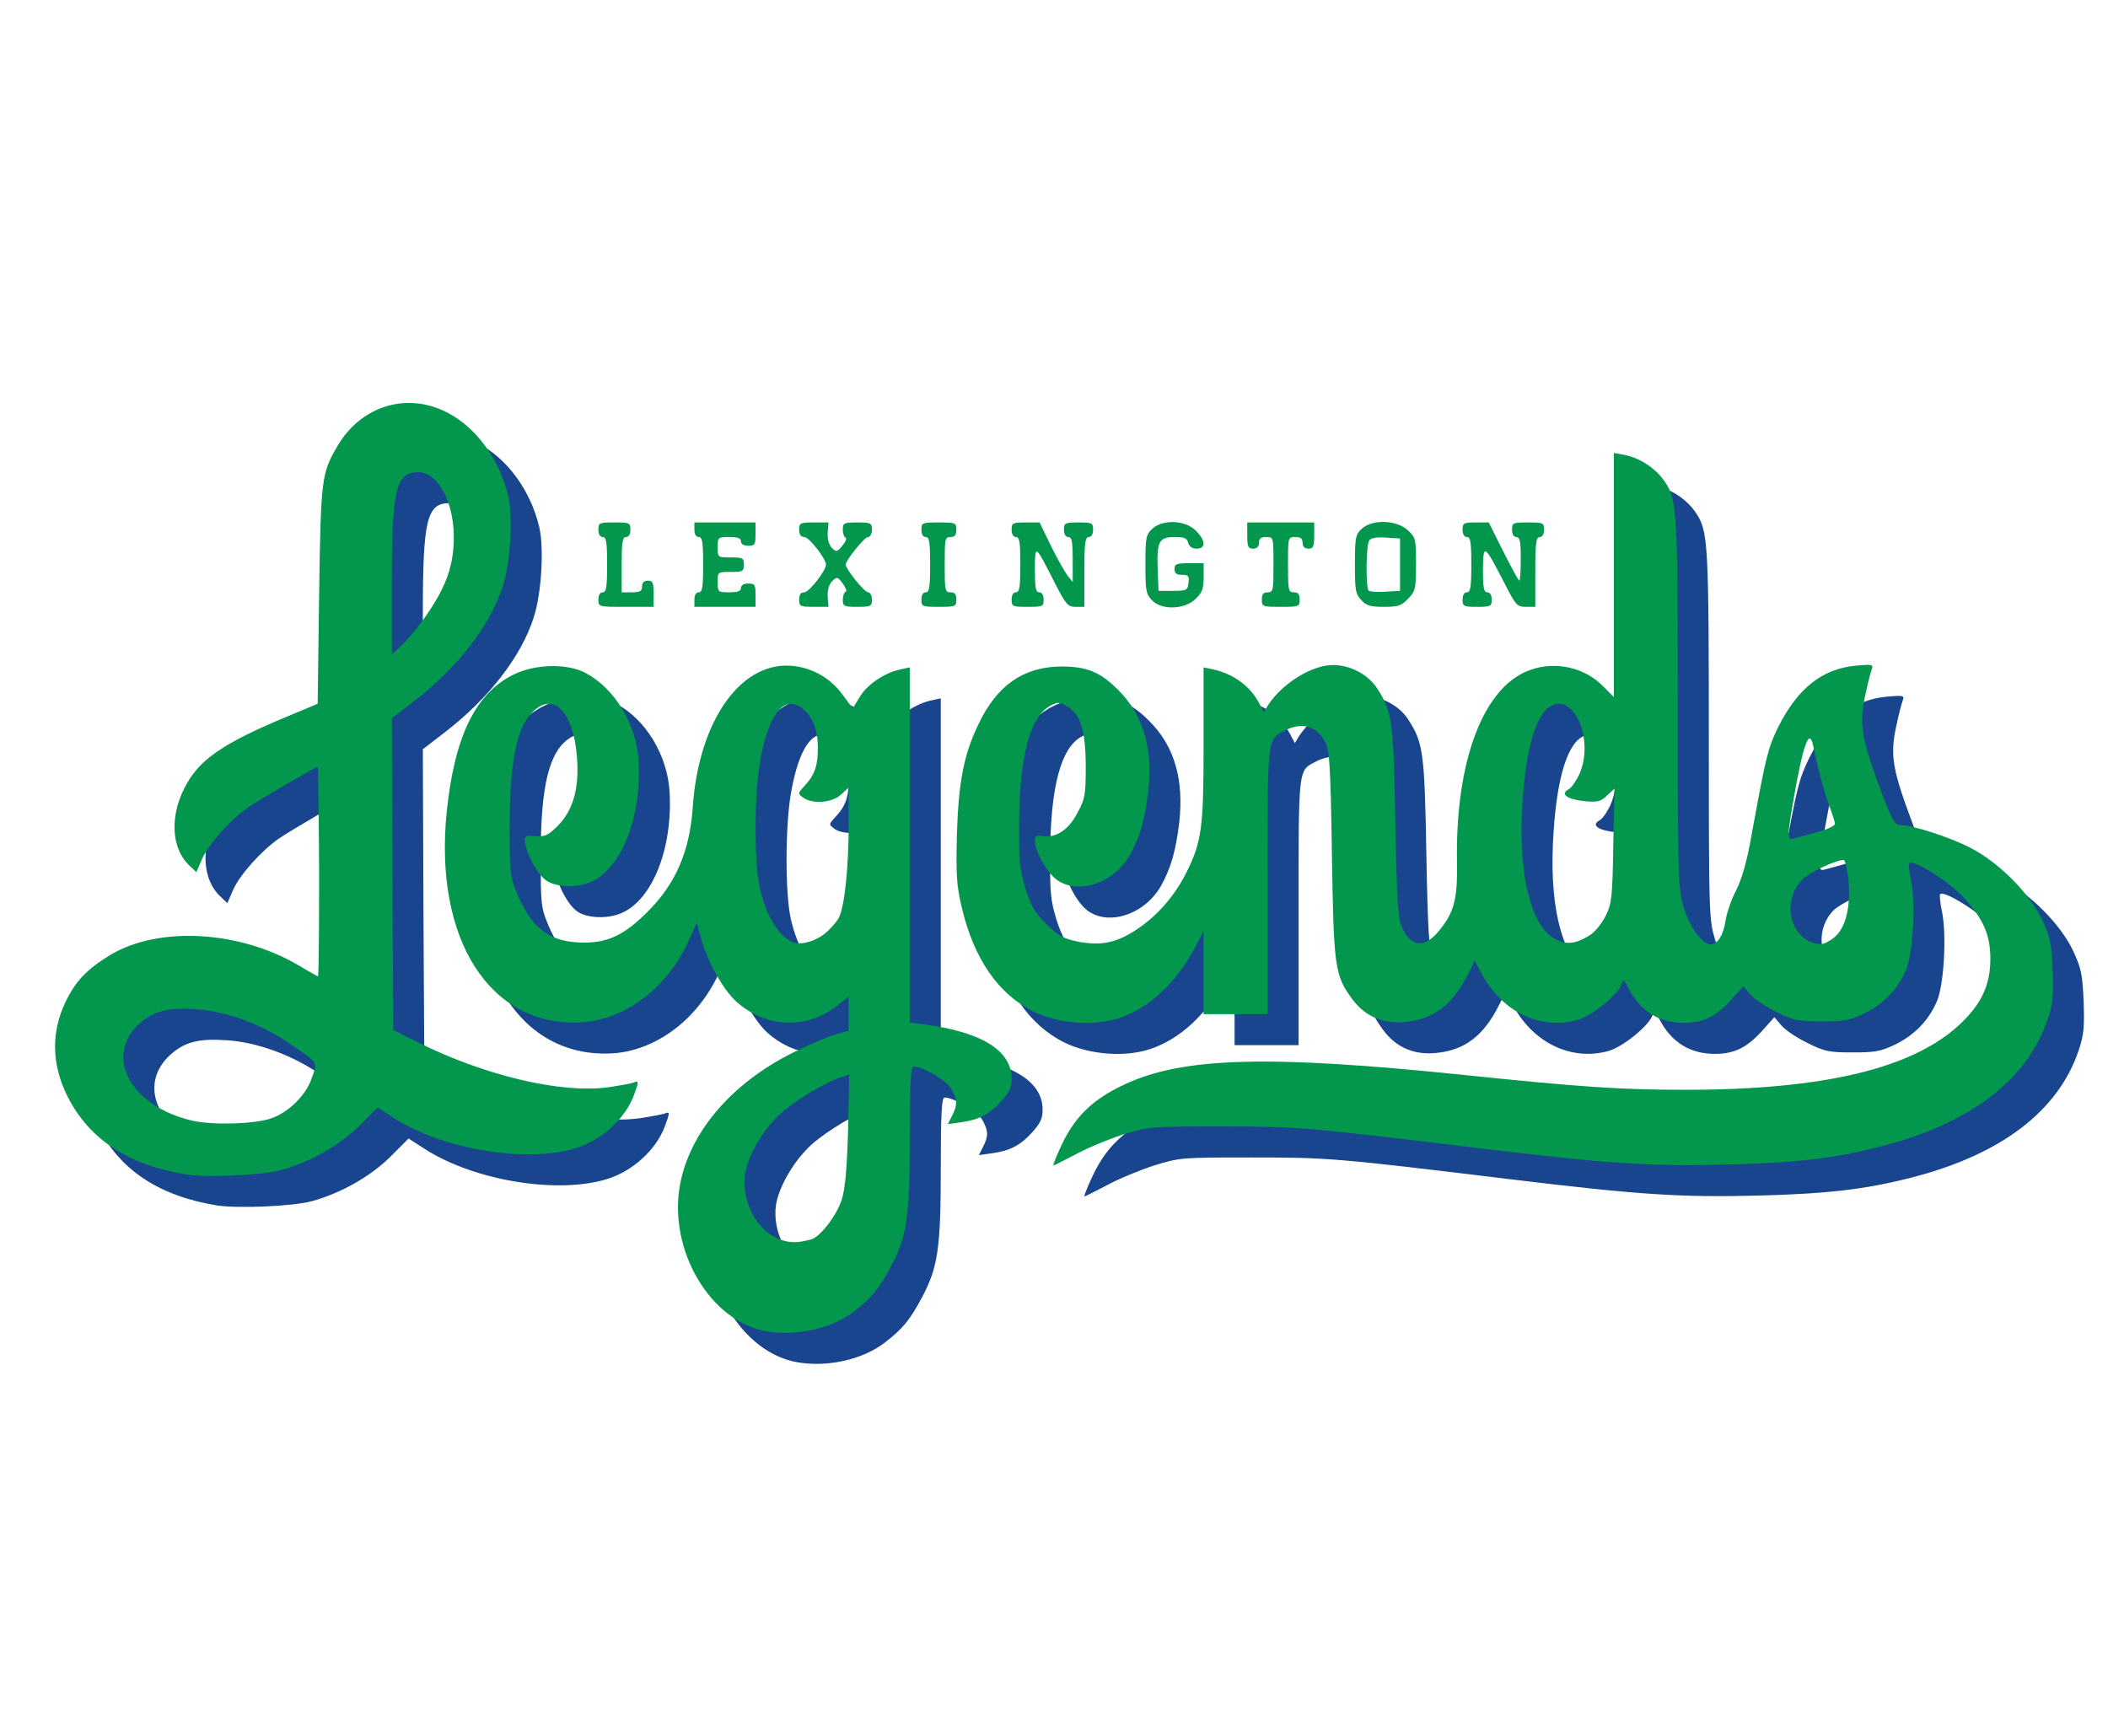 <svg width="68" height="56" viewBox="0 0 68 56" fill="none" xmlns="http://www.w3.org/2000/svg">
<path d="M19.303 19.343C19.303 19.192 19.359 19.108 19.444 19.108C19.556 19.108 19.584 18.948 19.584 18.216C19.584 17.484 19.556 17.325 19.444 17.325C19.359 17.325 19.303 17.24 19.303 17.09C19.303 16.865 19.331 16.855 19.819 16.855C20.307 16.855 20.335 16.865 20.335 17.09C20.335 17.24 20.279 17.325 20.194 17.325C20.082 17.325 20.054 17.484 20.054 18.216V19.108H20.382C20.645 19.108 20.711 19.07 20.711 18.92C20.711 18.798 20.776 18.733 20.898 18.733C21.058 18.733 21.086 18.798 21.086 19.155V19.577H20.194C19.303 19.577 19.303 19.577 19.303 19.343Z" fill="#02974C"/>
<path d="M22.4 19.343C22.4 19.192 22.457 19.108 22.541 19.108C22.654 19.108 22.682 18.948 22.682 18.216C22.682 17.484 22.654 17.325 22.541 17.325C22.457 17.325 22.4 17.24 22.4 17.09V16.855H23.386H24.371V17.231C24.371 17.569 24.353 17.606 24.137 17.606C23.987 17.606 23.902 17.55 23.902 17.465C23.902 17.362 23.799 17.325 23.527 17.325C23.161 17.325 23.151 17.334 23.151 17.653C23.151 17.982 23.151 17.982 23.574 17.982C23.958 17.982 23.996 18 23.996 18.216C23.996 18.432 23.958 18.451 23.574 18.451C23.151 18.451 23.151 18.451 23.151 18.779C23.151 19.099 23.161 19.108 23.527 19.108C23.799 19.108 23.902 19.07 23.902 18.967C23.902 18.883 23.987 18.826 24.137 18.826C24.353 18.826 24.371 18.864 24.371 19.202V19.577H23.386H22.4V19.343Z" fill="#02974C"/>
<path d="M25.779 19.343C25.779 19.183 25.836 19.108 25.948 19.108C26.098 19.108 26.643 18.413 26.643 18.216C26.643 18.019 26.098 17.325 25.948 17.325C25.836 17.325 25.779 17.25 25.779 17.09C25.779 16.874 25.807 16.855 26.249 16.855H26.727L26.699 17.184C26.69 17.39 26.737 17.569 26.831 17.672C26.981 17.813 27 17.813 27.178 17.597C27.281 17.475 27.319 17.362 27.272 17.343C27.225 17.325 27.187 17.203 27.187 17.081C27.187 16.874 27.225 16.855 27.657 16.855C28.098 16.855 28.126 16.874 28.126 17.09C28.126 17.221 28.069 17.325 28.004 17.325C27.882 17.325 27.281 18.076 27.281 18.216C27.281 18.357 27.882 19.108 28.004 19.108C28.069 19.108 28.126 19.211 28.126 19.343C28.126 19.558 28.098 19.577 27.657 19.577C27.225 19.577 27.187 19.558 27.187 19.352C27.187 19.23 27.225 19.108 27.281 19.089C27.328 19.08 27.281 18.958 27.187 18.826C27.018 18.601 27 18.601 26.84 18.751C26.737 18.864 26.69 19.033 26.699 19.249L26.727 19.577H26.249C25.807 19.577 25.779 19.558 25.779 19.343Z" fill="#02974C"/>
<path d="M29.723 19.343C29.723 19.192 29.779 19.108 29.863 19.108C29.976 19.108 30.004 18.948 30.004 18.216C30.004 17.484 29.976 17.325 29.863 17.325C29.779 17.325 29.723 17.24 29.723 17.09C29.723 16.865 29.751 16.855 30.286 16.855C30.821 16.855 30.849 16.865 30.849 17.09C30.849 17.259 30.802 17.325 30.661 17.325C30.483 17.325 30.474 17.39 30.474 18.216C30.474 19.042 30.483 19.108 30.661 19.108C30.802 19.108 30.849 19.174 30.849 19.343C30.849 19.568 30.821 19.577 30.286 19.577C29.751 19.577 29.723 19.568 29.723 19.343Z" fill="#02974C"/>
<path d="M32.633 19.343C32.633 19.192 32.689 19.108 32.774 19.108C32.886 19.108 32.914 18.948 32.914 18.216C32.914 17.484 32.886 17.325 32.774 17.325C32.689 17.325 32.633 17.24 32.633 17.09C32.633 16.874 32.661 16.855 33.083 16.855H33.534L33.891 17.587C34.087 17.991 34.332 18.423 34.425 18.554L34.603 18.779V18.057C34.603 17.465 34.575 17.325 34.463 17.325C34.378 17.325 34.322 17.24 34.322 17.09C34.322 16.874 34.35 16.855 34.791 16.855C35.233 16.855 35.261 16.874 35.261 17.09C35.261 17.24 35.204 17.325 35.12 17.325C35.008 17.325 34.979 17.512 34.979 18.451V19.577H34.698C34.444 19.577 34.388 19.512 34.003 18.761C33.384 17.541 33.384 17.55 33.384 18.385C33.384 18.967 33.412 19.108 33.525 19.108C33.609 19.108 33.665 19.192 33.665 19.343C33.665 19.568 33.637 19.577 33.149 19.577C32.661 19.577 32.633 19.568 32.633 19.343Z" fill="#02974C"/>
<path d="M37.156 19.361C36.968 19.164 36.949 19.042 36.949 18.207C36.949 17.343 36.968 17.249 37.165 17.062C37.494 16.752 38.217 16.771 38.564 17.109C38.892 17.428 38.911 17.7 38.602 17.7C38.461 17.7 38.357 17.634 38.329 17.512C38.292 17.362 38.198 17.325 37.907 17.325C37.39 17.325 37.315 17.456 37.344 18.329L37.371 19.061H37.841C38.282 19.061 38.31 19.042 38.338 18.808C38.367 18.582 38.338 18.545 38.132 18.545C37.953 18.545 37.888 18.498 37.888 18.357C37.888 18.197 37.953 18.169 38.357 18.169H38.827V18.62C38.827 18.995 38.78 19.117 38.564 19.324C38.207 19.671 37.466 19.69 37.156 19.361Z" fill="#02974C"/>
<path d="M40.705 19.343C40.705 19.174 40.751 19.108 40.892 19.108C41.071 19.108 41.08 19.042 41.08 18.216C41.08 17.325 41.08 17.325 40.846 17.325C40.676 17.325 40.611 17.372 40.611 17.512C40.611 17.634 40.545 17.7 40.422 17.7C40.264 17.7 40.234 17.634 40.234 17.278V16.855H41.314H42.394V17.278C42.394 17.634 42.366 17.7 42.206 17.7C42.085 17.7 42.019 17.634 42.019 17.512C42.019 17.372 41.953 17.325 41.784 17.325C41.549 17.325 41.549 17.325 41.549 18.216C41.549 19.042 41.559 19.108 41.737 19.108C41.878 19.108 41.925 19.174 41.925 19.343C41.925 19.568 41.906 19.577 41.314 19.577C40.723 19.577 40.705 19.568 40.705 19.343Z" fill="#02974C"/>
<path d="M43.914 19.361C43.726 19.164 43.707 19.042 43.707 18.207C43.707 17.343 43.726 17.249 43.923 17.062C44.261 16.743 45.059 16.771 45.416 17.109C45.669 17.343 45.678 17.4 45.678 18.207C45.678 18.995 45.659 19.07 45.425 19.314C45.209 19.54 45.106 19.577 44.646 19.577C44.214 19.577 44.073 19.54 43.914 19.361ZM45.162 18.216V17.372L44.702 17.343C44.401 17.325 44.214 17.353 44.167 17.437C44.064 17.587 44.054 18.958 44.148 19.052C44.186 19.089 44.43 19.108 44.693 19.089L45.162 19.061V18.216Z" fill="#02974C"/>
<path d="M47.18 19.343C47.18 19.192 47.236 19.108 47.321 19.108C47.433 19.108 47.462 18.948 47.462 18.216C47.462 17.484 47.433 17.325 47.321 17.325C47.236 17.325 47.18 17.24 47.18 17.09C47.18 16.874 47.217 16.855 47.603 16.855H48.025L48.494 17.794C48.757 18.31 48.982 18.733 49.01 18.733C49.038 18.733 49.057 18.413 49.057 18.029C49.057 17.465 49.029 17.325 48.917 17.325C48.832 17.325 48.776 17.24 48.776 17.09C48.776 16.865 48.803 16.855 49.292 16.855C49.78 16.855 49.808 16.865 49.808 17.09C49.808 17.24 49.751 17.325 49.667 17.325C49.555 17.325 49.526 17.512 49.526 18.451V19.577H49.226C48.935 19.577 48.898 19.53 48.522 18.798C47.874 17.541 47.846 17.522 47.837 18.385C47.837 18.967 47.865 19.108 47.978 19.108C48.062 19.108 48.119 19.192 48.119 19.343C48.119 19.558 48.09 19.577 47.649 19.577C47.208 19.577 47.18 19.558 47.18 19.343Z" fill="#02974C"/>
<path d="M25.721 43.948C23.918 43.638 22.557 41.339 22.933 39.236C23.252 37.472 24.697 35.829 26.8 34.853C27.222 34.647 27.757 34.431 27.983 34.365L28.377 34.252V33.699V33.145L28.029 33.426C27.044 34.215 25.73 34.177 24.763 33.323C24.322 32.929 23.796 31.99 23.59 31.183L23.477 30.77L23.177 31.427C22.492 32.891 21.168 33.886 19.779 33.98C16.813 34.168 14.974 31.296 15.415 27.147C15.668 24.744 16.344 23.364 17.564 22.764C18.268 22.417 19.291 22.398 19.882 22.707C20.83 23.205 21.534 24.369 21.6 25.551C21.703 27.372 21.046 29.024 20.051 29.456C19.601 29.653 18.925 29.625 18.615 29.4C18.334 29.203 17.996 28.583 17.939 28.18C17.911 27.964 17.939 27.954 18.268 27.973C18.578 28.001 18.672 27.954 18.991 27.645C19.488 27.138 19.695 26.424 19.61 25.42C19.516 24.125 18.972 23.421 18.371 23.815C17.714 24.247 17.442 25.345 17.442 27.616C17.442 29.174 17.451 29.287 17.686 29.841C18.165 30.977 18.756 31.408 19.835 31.408C20.614 31.418 21.168 31.145 21.9 30.404C22.801 29.503 23.252 28.452 23.346 27.044C23.543 24.191 24.951 22.257 26.65 22.492C27.26 22.576 27.804 22.895 28.18 23.412L28.508 23.853L28.733 23.486C28.959 23.092 29.541 22.698 30.047 22.595L30.348 22.529V28.264V33.989L30.798 34.046C32.666 34.29 33.633 34.891 33.633 35.801C33.633 36.083 33.558 36.242 33.285 36.542C32.91 36.955 32.563 37.134 31.971 37.209L31.577 37.265L31.709 37.002C31.887 36.655 31.887 36.495 31.699 36.148C31.568 35.876 30.779 35.407 30.47 35.407C30.376 35.407 30.348 35.923 30.348 37.688C30.348 40.287 30.254 40.888 29.738 41.864C29.343 42.596 29.118 42.869 28.536 43.319C27.823 43.863 26.687 44.117 25.721 43.948ZM27.175 40.982C27.457 40.898 27.992 40.212 28.151 39.706C28.264 39.339 28.32 38.748 28.358 37.434L28.395 35.669L28.18 35.735C27.673 35.885 26.687 36.477 26.199 36.908C25.636 37.406 25.139 38.251 25.035 38.851C24.895 39.743 25.42 40.728 26.171 40.991C26.509 41.104 26.706 41.104 27.175 40.982ZM27.598 31.127C27.767 30.995 27.973 30.761 28.058 30.61C28.245 30.244 28.377 29.006 28.377 27.551V26.406L28.133 26.631C27.842 26.903 27.213 26.95 26.913 26.734C26.734 26.603 26.734 26.593 26.931 26.377C27.279 26.011 27.382 25.711 27.382 25.12C27.382 24.472 27.166 24.003 26.762 23.777C26.227 23.477 25.767 24.134 25.514 25.589C25.326 26.668 25.326 28.865 25.514 29.663C25.73 30.582 26.124 31.221 26.593 31.399C26.837 31.493 27.269 31.38 27.598 31.127Z" fill="#18458D"/>
<path d="M7.004 38.889C5.146 38.589 3.879 37.754 3.184 36.383C2.659 35.341 2.64 34.29 3.128 33.295C3.447 32.638 3.813 32.263 4.564 31.803C6.141 30.864 8.769 31.024 10.674 32.169C10.975 32.347 11.237 32.498 11.256 32.498C11.284 32.498 11.294 30.977 11.294 29.119C11.284 27.26 11.265 25.74 11.247 25.74C11.181 25.74 9.388 26.782 8.994 27.054C8.44 27.439 7.736 28.218 7.521 28.706L7.333 29.137L7.108 28.921C6.535 28.387 6.469 27.363 6.948 26.425C7.408 25.514 8.159 24.989 10.308 24.097L11.247 23.703L11.294 20.192C11.35 16.41 11.369 16.269 11.894 15.377C12.645 14.101 14.109 13.641 15.405 14.298C16.343 14.767 17.113 15.809 17.395 17.001C17.554 17.686 17.47 19.141 17.216 19.92C16.813 21.187 15.761 22.539 14.344 23.628L13.64 24.172L13.659 29.203L13.687 34.234L14.485 34.628C16.653 35.708 19.112 36.289 20.642 36.074C21.008 36.017 21.384 35.952 21.468 35.914C21.609 35.858 21.609 35.905 21.44 36.355C21.158 37.097 20.407 37.782 19.591 38.035C17.986 38.533 15.302 38.092 13.706 37.069L13.18 36.73L12.589 37.322C11.951 37.951 11.012 38.486 10.073 38.748C9.463 38.917 7.689 38.993 7.004 38.889ZM9.726 37.087C10.299 36.9 10.881 36.327 11.059 35.773C11.247 35.229 11.312 35.332 10.242 34.6C9.37 34.018 8.253 33.614 7.295 33.558C6.441 33.502 6 33.605 5.559 33.971C4.311 35.022 5.174 36.684 7.201 37.153C7.858 37.303 9.172 37.266 9.726 37.087ZM14.823 20.746C15.424 19.855 15.639 19.188 15.639 18.325C15.639 17.18 15.114 16.232 14.494 16.232C13.772 16.232 13.64 16.767 13.64 19.77V22.117L14.025 21.75C14.232 21.544 14.598 21.093 14.823 20.746Z" fill="#18458D"/>
<path d="M35.179 38.082C35.621 37.078 36.193 36.496 37.245 35.999C39.15 35.097 41.9 35.023 48.32 35.689C51.933 36.064 53.285 36.158 55.359 36.158C59.846 36.158 62.727 35.464 64.239 34.028C64.923 33.38 65.205 32.77 65.205 31.934C65.205 31.165 64.989 30.658 64.341 29.954C63.882 29.447 62.718 28.715 62.586 28.846C62.559 28.875 62.586 29.128 62.643 29.4C62.802 30.16 62.709 31.794 62.474 32.319C62.202 32.939 61.751 33.389 61.15 33.69C60.681 33.915 60.503 33.952 59.771 33.952C59.001 33.952 58.86 33.924 58.297 33.643C57.95 33.474 57.574 33.22 57.453 33.07L57.236 32.817L56.842 33.258C56.345 33.802 55.941 33.999 55.322 33.999C54.515 33.999 53.914 33.624 53.529 32.882C53.379 32.582 53.36 32.573 53.303 32.761C53.191 33.089 52.355 33.774 51.886 33.906C50.666 34.243 49.409 33.624 48.77 32.357L48.573 31.991L48.366 32.404C47.86 33.427 47.24 33.887 46.311 33.971C45.598 34.037 45.025 33.783 44.612 33.22C44.058 32.46 44.021 32.216 43.965 28.555C43.918 25.618 43.889 25.186 43.739 24.923C43.467 24.416 42.989 24.285 42.453 24.567C41.871 24.867 41.89 24.707 41.89 29.419V33.718H40.858H39.825V32.385V31.043L39.581 31.512C38.943 32.723 38.06 33.539 37.056 33.859C36.24 34.112 35.123 34.018 34.335 33.633C33.208 33.07 32.42 31.944 32.026 30.282C31.857 29.56 31.838 29.25 31.866 27.945C31.922 26.228 32.082 25.364 32.561 24.369C33.152 23.112 34.016 22.511 35.226 22.502C36.062 22.502 36.484 22.671 37.075 23.262C37.883 24.069 38.193 25.139 38.042 26.519C37.929 27.467 37.761 28.039 37.432 28.612C36.888 29.532 35.696 29.898 35.029 29.334C34.719 29.062 34.391 28.452 34.382 28.124C34.382 27.964 34.429 27.936 34.654 27.974C35.076 28.03 35.48 27.767 35.761 27.213C36.005 26.763 36.024 26.641 36.024 25.693C36.014 24.529 35.855 24.032 35.395 23.769C35.16 23.647 35.104 23.647 34.879 23.769C34.222 24.135 33.894 25.374 33.875 27.523C33.865 28.809 33.894 29.062 34.081 29.672C34.26 30.226 34.391 30.451 34.748 30.808C35.123 31.184 35.292 31.277 35.742 31.371C36.484 31.521 36.991 31.428 37.638 31.005C38.305 30.573 38.877 29.926 39.262 29.166C39.769 28.143 39.825 27.73 39.825 25.008V22.53L40.135 22.595C40.802 22.746 41.337 23.14 41.627 23.703L41.769 23.975L41.909 23.741C42.378 23.037 43.317 22.455 44.002 22.455C44.556 22.455 45.119 22.755 45.41 23.187C45.908 23.947 45.954 24.238 46.011 27.523C46.058 30.057 46.095 30.63 46.227 30.921C46.509 31.55 46.94 31.596 47.391 31.062C47.907 30.451 48.019 30.02 48 28.828C47.944 25.834 48.705 23.543 50 22.783C50.854 22.276 51.999 22.427 52.684 23.112L53.06 23.487V19.545V15.612L53.37 15.669C53.886 15.762 54.411 16.1 54.711 16.551C55.106 17.142 55.124 17.518 55.124 24.191C55.124 29.475 55.134 29.682 55.322 30.301C55.519 30.93 55.913 31.465 56.185 31.465C56.41 31.465 56.598 31.155 56.664 30.695C56.701 30.451 56.852 30.01 57.011 29.71C57.199 29.325 57.358 28.781 57.518 27.852C57.968 25.383 58.034 25.13 58.353 24.473C58.982 23.206 59.78 22.577 60.869 22.474C61.404 22.427 61.441 22.436 61.376 22.605C61.338 22.699 61.244 23.074 61.169 23.431C60.963 24.369 61.047 24.839 61.713 26.613C62.033 27.457 62.127 27.617 62.295 27.617C62.69 27.617 63.91 28.011 64.557 28.349C65.478 28.818 66.482 29.832 66.876 30.677C67.139 31.24 67.176 31.437 67.214 32.3C67.242 33.136 67.223 33.389 67.054 33.887C66.387 35.858 64.539 37.256 61.629 37.998C60.156 38.373 58.925 38.514 56.72 38.57C54.214 38.636 52.825 38.542 48.648 38.035C43.083 37.359 42.819 37.341 40.389 37.341C38.136 37.341 38.07 37.341 37.245 37.594C36.784 37.744 36.09 38.026 35.715 38.233C35.33 38.43 35.01 38.599 34.982 38.599C34.964 38.599 35.048 38.364 35.179 38.082ZM52.281 31.174C52.449 31.071 52.675 30.789 52.797 30.545C52.994 30.142 53.013 29.954 53.041 28.274L53.079 26.444L52.834 26.669C52.638 26.857 52.534 26.885 52.121 26.847C51.558 26.791 51.324 26.622 51.586 26.472C51.69 26.425 51.84 26.2 51.943 25.984C52.431 24.914 51.802 23.365 51.041 23.769C50.516 24.05 50.178 25.289 50.093 27.241C50 29.344 50.422 30.921 51.183 31.306C51.549 31.484 51.821 31.456 52.281 31.174ZM60.183 31.23C60.549 30.921 60.709 30.226 60.625 29.363C60.587 29.025 60.512 28.743 60.474 28.743C60.212 28.743 59.349 29.156 59.133 29.381C58.419 30.132 58.794 31.428 59.742 31.456C59.827 31.465 60.024 31.362 60.183 31.23ZM59.658 27.833C59.949 27.758 60.193 27.636 60.193 27.579C60.193 27.523 60.108 27.26 60.005 26.988C59.846 26.556 59.667 25.909 59.489 25.055C59.367 24.463 59.17 25.008 58.869 26.716C58.635 28.077 58.635 28.124 58.907 28.039C59.02 28.011 59.358 27.917 59.658 27.833Z" fill="#18458D"/>
<path d="M24.721 42.948C22.918 42.638 21.557 40.339 21.933 38.236C22.252 36.472 23.697 34.829 25.8 33.853C26.222 33.647 26.757 33.431 26.983 33.365L27.377 33.252V32.699V32.145L27.029 32.426C26.044 33.215 24.73 33.177 23.763 32.323C23.322 31.929 22.796 30.99 22.59 30.183L22.477 29.77L22.177 30.427C21.492 31.891 20.168 32.886 18.779 32.98C15.813 33.168 13.974 30.296 14.415 26.147C14.668 23.744 15.344 22.364 16.564 21.764C17.268 21.417 18.291 21.398 18.882 21.707C19.83 22.205 20.534 23.369 20.6 24.551C20.703 26.372 20.046 28.024 19.051 28.456C18.601 28.653 17.925 28.625 17.615 28.4C17.334 28.203 16.996 27.583 16.939 27.18C16.911 26.964 16.939 26.954 17.268 26.973C17.578 27.001 17.672 26.954 17.991 26.645C18.488 26.138 18.695 25.424 18.61 24.42C18.516 23.125 17.972 22.421 17.371 22.815C16.714 23.247 16.442 24.345 16.442 26.616C16.442 28.174 16.451 28.287 16.686 28.841C17.165 29.977 17.756 30.408 18.835 30.408C19.614 30.418 20.168 30.145 20.9 29.404C21.801 28.503 22.252 27.452 22.346 26.044C22.543 23.191 23.951 21.257 25.65 21.492C26.26 21.576 26.804 21.895 27.18 22.412L27.508 22.853L27.733 22.486C27.959 22.092 28.541 21.698 29.047 21.595L29.348 21.529V27.264V32.989L29.798 33.046C31.666 33.29 32.633 33.891 32.633 34.801C32.633 35.083 32.558 35.242 32.285 35.542C31.91 35.955 31.563 36.134 30.971 36.209L30.577 36.265L30.709 36.002C30.887 35.655 30.887 35.495 30.699 35.148C30.568 34.876 29.779 34.407 29.47 34.407C29.376 34.407 29.348 34.923 29.348 36.688C29.348 39.287 29.254 39.888 28.738 40.864C28.343 41.596 28.118 41.869 27.536 42.319C26.823 42.863 25.687 43.117 24.721 42.948ZM26.175 39.982C26.457 39.898 26.992 39.212 27.151 38.706C27.264 38.339 27.32 37.748 27.358 36.434L27.395 34.669L27.18 34.735C26.673 34.885 25.687 35.477 25.199 35.908C24.636 36.406 24.139 37.251 24.035 37.851C23.895 38.743 24.42 39.728 25.171 39.991C25.509 40.104 25.706 40.104 26.175 39.982ZM26.598 30.127C26.767 29.995 26.973 29.761 27.058 29.61C27.245 29.244 27.377 28.006 27.377 26.551V25.406L27.133 25.631C26.842 25.903 26.213 25.95 25.913 25.734C25.734 25.603 25.734 25.593 25.931 25.377C26.279 25.011 26.382 24.711 26.382 24.12C26.382 23.472 26.166 23.003 25.762 22.777C25.227 22.477 24.767 23.134 24.514 24.589C24.326 25.668 24.326 27.865 24.514 28.663C24.73 29.582 25.124 30.221 25.593 30.399C25.837 30.493 26.269 30.38 26.598 30.127Z" fill="#02974C"/>
<path d="M6.004 37.889C4.146 37.589 2.879 36.754 2.184 35.383C1.659 34.341 1.64 33.29 2.128 32.295C2.447 31.638 2.813 31.263 3.564 30.803C5.141 29.864 7.769 30.024 9.674 31.169C9.975 31.347 10.237 31.497 10.256 31.497C10.284 31.497 10.294 29.977 10.294 28.119C10.284 26.26 10.265 24.74 10.247 24.74C10.181 24.74 8.388 25.782 7.994 26.054C7.44 26.439 6.736 27.218 6.521 27.706L6.333 28.137L6.108 27.921C5.535 27.387 5.469 26.363 5.948 25.425C6.408 24.514 7.159 23.989 9.308 23.097L10.247 22.703L10.294 19.192C10.35 15.41 10.369 15.269 10.894 14.377C11.645 13.101 13.109 12.641 14.405 13.298C15.343 13.767 16.113 14.809 16.395 16.001C16.554 16.686 16.47 18.141 16.216 18.92C15.813 20.187 14.761 21.539 13.344 22.628L12.64 23.172L12.659 28.203L12.687 33.234L13.485 33.628C15.653 34.708 18.112 35.289 19.642 35.074C20.008 35.017 20.384 34.952 20.468 34.914C20.609 34.858 20.609 34.905 20.44 35.355C20.158 36.097 19.407 36.782 18.591 37.035C16.986 37.533 14.302 37.092 12.706 36.069L12.18 35.73L11.589 36.322C10.951 36.951 10.012 37.486 9.073 37.748C8.463 37.917 6.689 37.993 6.004 37.889ZM8.726 36.087C9.299 35.9 9.881 35.327 10.059 34.773C10.247 34.229 10.312 34.332 9.242 33.6C8.37 33.018 7.253 32.614 6.295 32.558C5.441 32.502 5 32.605 4.559 32.971C3.311 34.022 4.174 35.684 6.201 36.153C6.858 36.303 8.172 36.266 8.726 36.087ZM13.823 19.746C14.424 18.855 14.639 18.188 14.639 17.325C14.639 16.18 14.114 15.232 13.494 15.232C12.772 15.232 12.64 15.767 12.64 18.77V21.117L13.025 20.75C13.232 20.544 13.598 20.093 13.823 19.746Z" fill="#02974C"/>
<path d="M34.179 37.082C34.621 36.078 35.193 35.496 36.245 34.999C38.15 34.097 40.9 34.023 47.32 34.689C50.933 35.064 52.285 35.158 54.359 35.158C58.846 35.158 61.727 34.464 63.239 33.028C63.923 32.38 64.205 31.77 64.205 30.934C64.205 30.165 63.989 29.658 63.341 28.954C62.882 28.447 61.718 27.715 61.586 27.846C61.559 27.875 61.586 28.128 61.643 28.4C61.802 29.16 61.709 30.794 61.474 31.319C61.202 31.939 60.751 32.389 60.15 32.69C59.681 32.915 59.503 32.952 58.771 32.952C58.001 32.952 57.86 32.924 57.297 32.643C56.95 32.474 56.574 32.22 56.453 32.07L56.236 31.817L55.842 32.258C55.345 32.802 54.941 32.999 54.322 32.999C53.515 32.999 52.914 32.624 52.529 31.882C52.379 31.582 52.36 31.573 52.303 31.761C52.191 32.089 51.355 32.774 50.886 32.906C49.666 33.243 48.409 32.624 47.77 31.357L47.573 30.991L47.366 31.404C46.86 32.427 46.24 32.887 45.311 32.971C44.598 33.037 44.025 32.783 43.612 32.22C43.058 31.46 43.021 31.216 42.965 27.555C42.918 24.618 42.889 24.186 42.739 23.923C42.467 23.416 41.989 23.285 41.453 23.567C40.871 23.867 40.89 23.707 40.89 28.419V32.718H39.858H38.825V31.385V30.043L38.581 30.512C37.943 31.723 37.06 32.539 36.056 32.859C35.24 33.112 34.123 33.018 33.335 32.633C32.208 32.07 31.42 30.944 31.026 29.282C30.857 28.56 30.838 28.25 30.866 26.945C30.922 25.228 31.082 24.364 31.561 23.369C32.152 22.112 33.016 21.511 34.226 21.502C35.062 21.502 35.484 21.671 36.075 22.262C36.883 23.069 37.193 24.139 37.042 25.519C36.929 26.467 36.761 27.039 36.432 27.612C35.888 28.532 34.696 28.898 34.029 28.334C33.719 28.062 33.391 27.452 33.382 27.124C33.382 26.964 33.429 26.936 33.654 26.974C34.076 27.03 34.48 26.767 34.761 26.213C35.005 25.763 35.024 25.641 35.024 24.693C35.014 23.529 34.855 23.032 34.395 22.769C34.16 22.647 34.104 22.647 33.879 22.769C33.222 23.135 32.894 24.374 32.875 26.523C32.865 27.809 32.894 28.062 33.081 28.672C33.26 29.226 33.391 29.451 33.748 29.808C34.123 30.184 34.292 30.277 34.742 30.371C35.484 30.521 35.991 30.428 36.638 30.005C37.305 29.573 37.877 28.926 38.262 28.166C38.769 27.143 38.825 26.73 38.825 24.008V21.53L39.135 21.595C39.802 21.746 40.337 22.14 40.627 22.703L40.769 22.975L40.909 22.741C41.378 22.037 42.317 21.455 43.002 21.455C43.556 21.455 44.119 21.755 44.41 22.187C44.908 22.947 44.954 23.238 45.011 26.523C45.058 29.057 45.095 29.63 45.227 29.921C45.509 30.55 45.94 30.596 46.391 30.062C46.907 29.451 47.019 29.02 47 27.828C46.944 24.834 47.705 22.543 49 21.783C49.854 21.276 50.999 21.427 51.684 22.112L52.06 22.487V18.545V14.612L52.37 14.669C52.886 14.762 53.411 15.1 53.711 15.551C54.106 16.142 54.124 16.518 54.124 23.191C54.124 28.475 54.134 28.682 54.322 29.301C54.519 29.93 54.913 30.465 55.185 30.465C55.41 30.465 55.598 30.155 55.664 29.695C55.701 29.451 55.852 29.01 56.011 28.71C56.199 28.325 56.358 27.781 56.518 26.852C56.968 24.383 57.034 24.13 57.353 23.473C57.982 22.206 58.78 21.577 59.869 21.474C60.404 21.427 60.441 21.436 60.376 21.605C60.338 21.699 60.244 22.074 60.169 22.431C59.963 23.369 60.047 23.839 60.713 25.613C61.033 26.457 61.127 26.617 61.295 26.617C61.69 26.617 62.91 27.011 63.557 27.349C64.478 27.818 65.482 28.832 65.876 29.677C66.139 30.24 66.176 30.437 66.214 31.3C66.242 32.136 66.223 32.389 66.054 32.887C65.387 34.858 63.539 36.256 60.629 36.998C59.156 37.373 57.925 37.514 55.72 37.57C53.214 37.636 51.825 37.542 47.648 37.035C42.083 36.359 41.819 36.341 39.389 36.341C37.136 36.341 37.07 36.341 36.245 36.594C35.784 36.744 35.09 37.026 34.715 37.233C34.33 37.43 34.01 37.599 33.982 37.599C33.964 37.599 34.048 37.364 34.179 37.082ZM51.281 30.174C51.449 30.071 51.675 29.789 51.797 29.545C51.994 29.142 52.013 28.954 52.041 27.274L52.079 25.444L51.834 25.669C51.638 25.857 51.534 25.885 51.121 25.847C50.558 25.791 50.324 25.622 50.586 25.472C50.69 25.425 50.84 25.2 50.943 24.984C51.431 23.914 50.802 22.365 50.041 22.769C49.516 23.05 49.178 24.289 49.093 26.241C49 28.344 49.422 29.921 50.183 30.306C50.549 30.484 50.821 30.456 51.281 30.174ZM59.183 30.23C59.549 29.921 59.709 29.226 59.625 28.363C59.587 28.025 59.512 27.743 59.474 27.743C59.212 27.743 58.349 28.156 58.133 28.381C57.419 29.132 57.794 30.428 58.742 30.456C58.827 30.465 59.024 30.362 59.183 30.23ZM58.658 26.833C58.949 26.758 59.193 26.636 59.193 26.579C59.193 26.523 59.108 26.26 59.005 25.988C58.846 25.556 58.667 24.909 58.489 24.055C58.367 23.463 58.17 24.008 57.869 25.716C57.635 27.077 57.635 27.124 57.907 27.039C58.02 27.011 58.358 26.917 58.658 26.833Z" fill="#02974C"/>
</svg>
